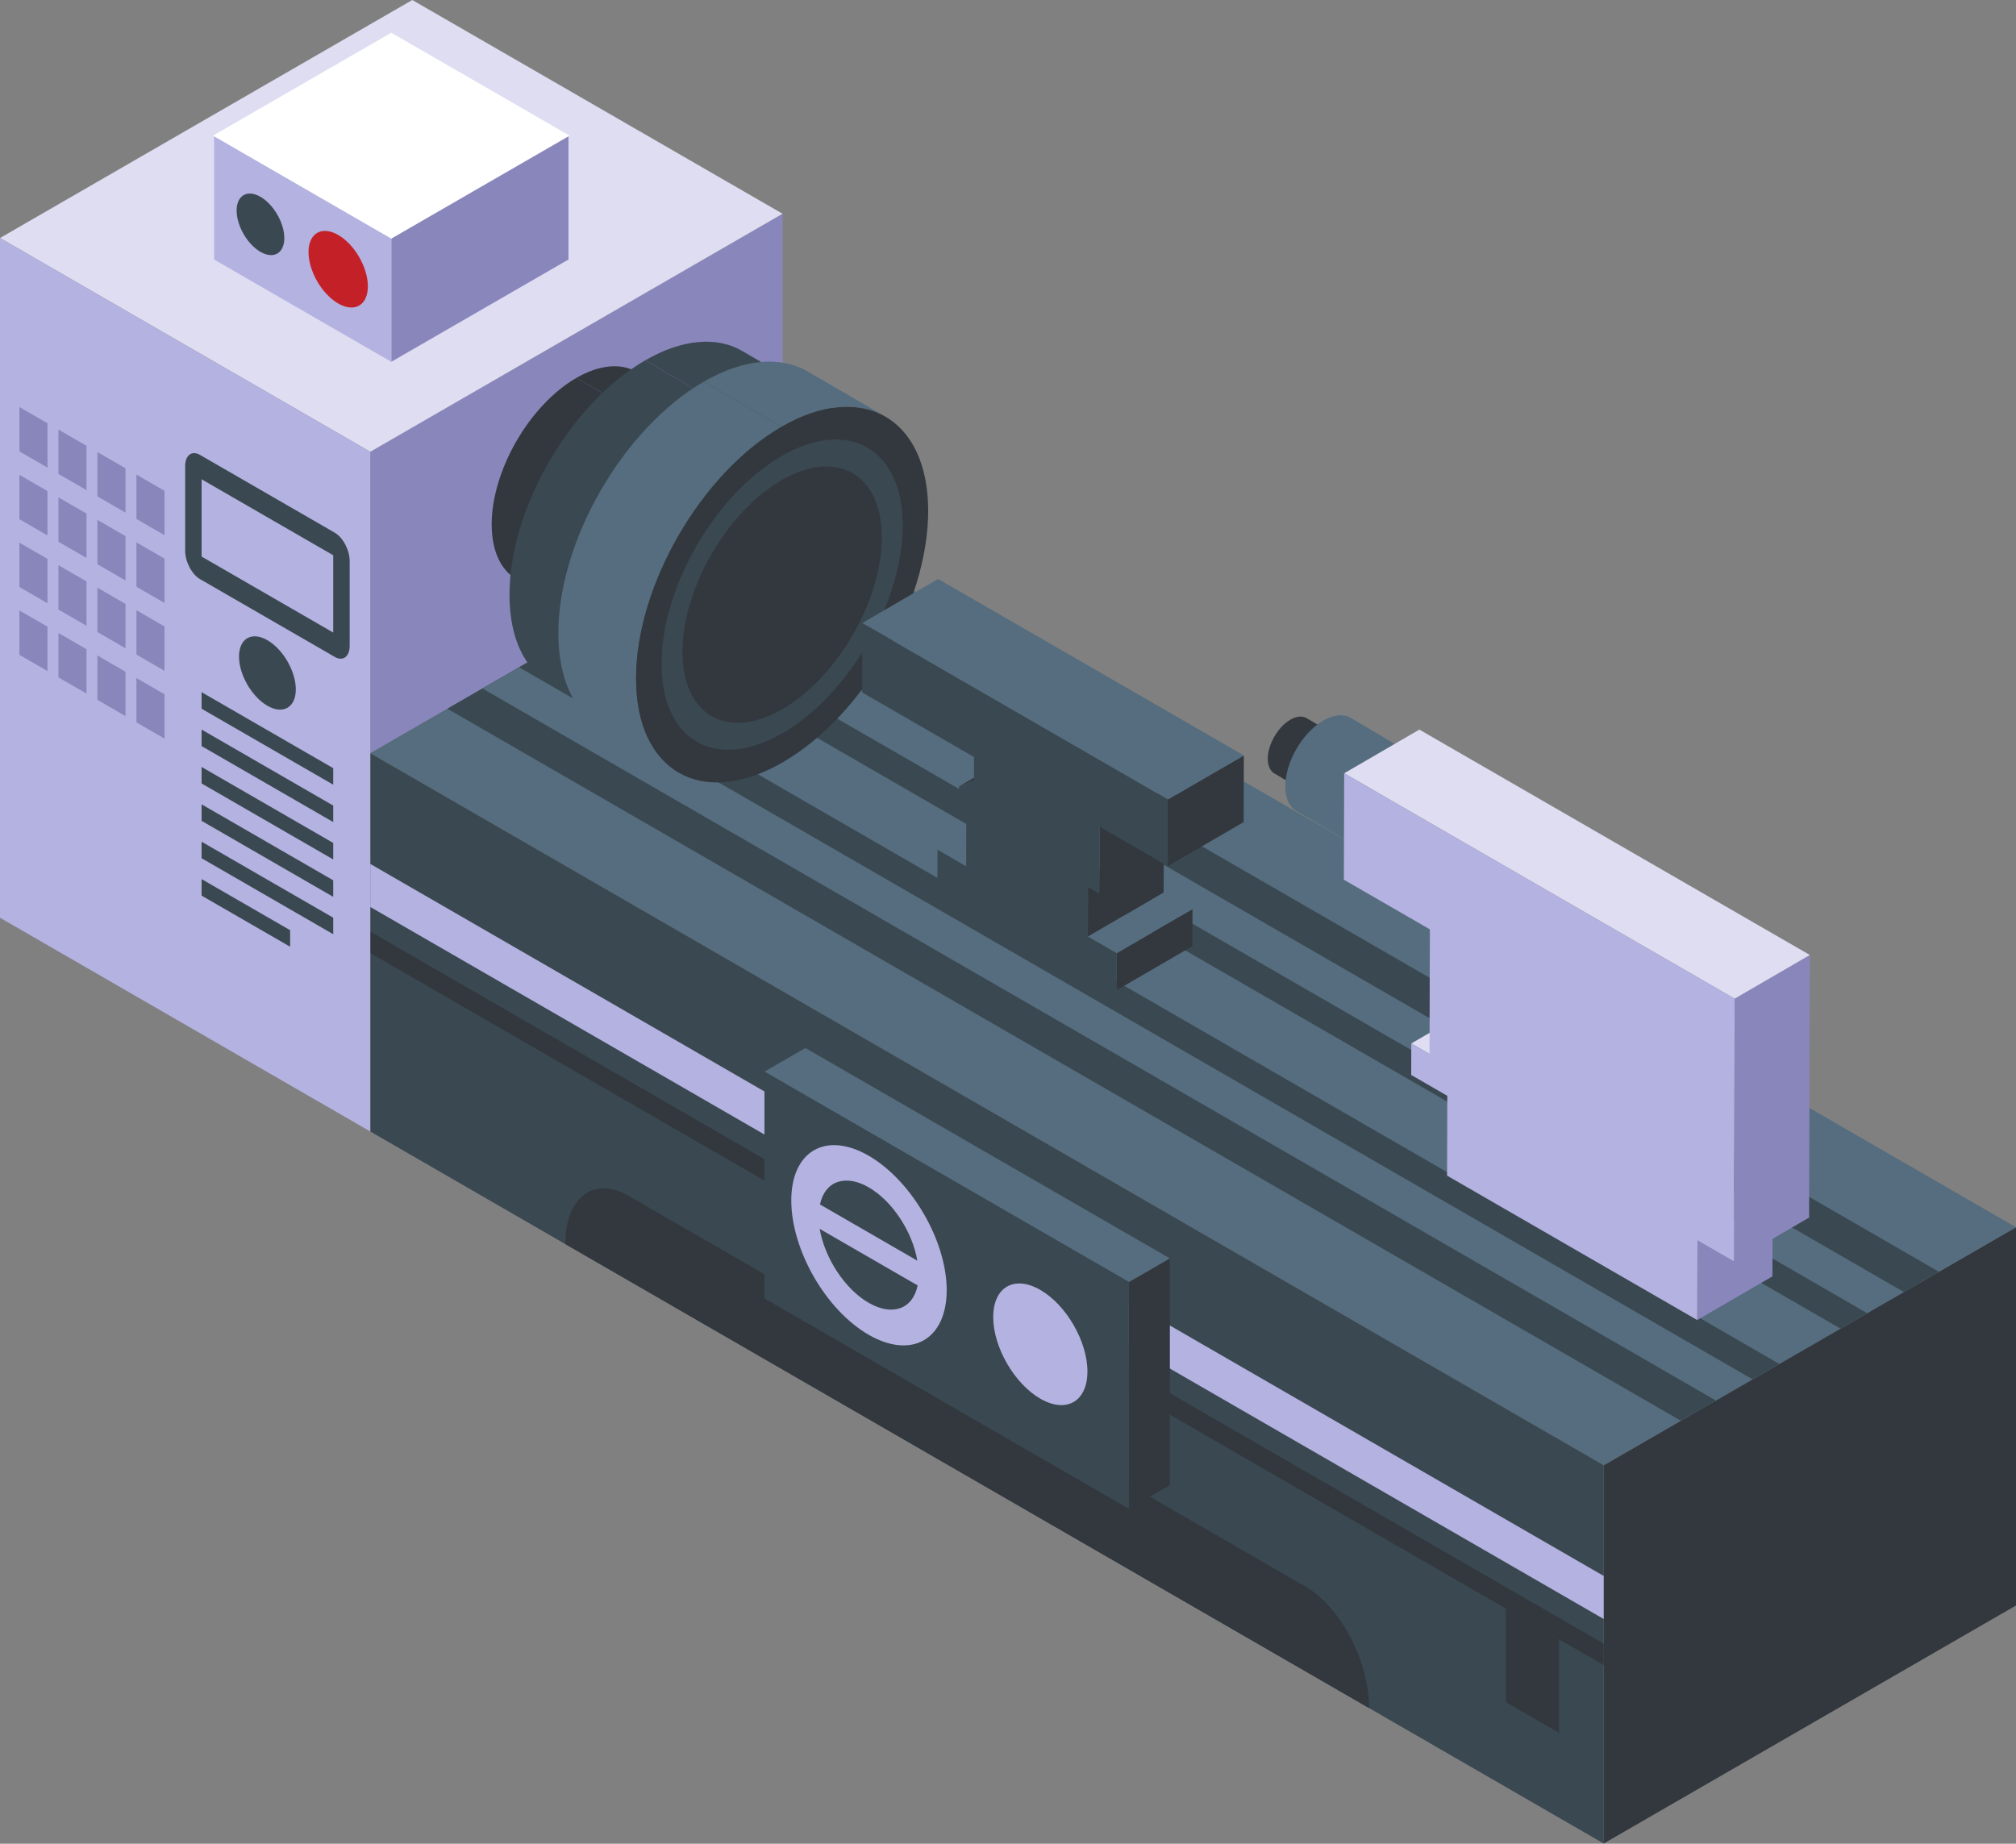 <?xml version="1.0" encoding="UTF-8"?><svg xmlns="http://www.w3.org/2000/svg" xmlns:xlink="http://www.w3.org/1999/xlink" height="411.6" preserveAspectRatio="xMidYMid meet" version="1.0" viewBox="0.0 0.0 450.0 411.6" width="450.0" zoomAndPan="magnify"><rect x="0.0" y="0.0" width="450.0" height="411.6" fill="#808080" stroke="none"/><defs><clipPath id="a"><path d="M 357 273 L 450 273 L 450 411.551 L 357 411.551 Z M 357 273"/></clipPath><clipPath id="b"><path d="M 82 168 L 358 168 L 358 411.551 L 82 411.551 Z M 82 168"/></clipPath></defs><g><g clip-path="url(#a)" id="change1_1"><path d="M 450 358.414 L 357.969 411.551 L 357.969 327.098 L 450 273.965 L 450 358.414" fill="#32383e"/></g><g id="change2_1"><path d="M 174.688 115.012 L 82.652 168.145 L 82.652 100.855 L 174.688 47.719 L 174.688 115.012" fill="#8986bc"/></g><g id="change3_1"><path d="M 82.652 168.152 L 174.684 115.02 L 449.996 273.973 L 357.969 327.105 L 82.652 168.152" fill="#556d7e"/></g><g id="change4_1"><path d="M 99.867 158.215 L 157.473 124.957 L 432.785 283.91 L 375.18 317.168 L 99.867 158.215" fill="#3a4851"/></g><g id="change3_2"><path d="M 107.688 153.699 L 149.648 129.473 L 424.965 288.426 L 383 312.652 L 107.688 153.699" fill="#556d7e"/></g><g id="change4_2"><path d="M 115.883 148.969 L 141.457 134.203 L 416.77 293.156 L 391.195 307.922 L 115.883 148.969" fill="#3a4851"/></g><g id="change3_3"><path d="M 121.84 145.527 L 135.496 137.645 L 410.812 296.598 L 397.152 304.48 L 121.84 145.527" fill="#556d7e"/></g><g id="change5_1"><path d="M 0 53.133 L 92.031 0 L 174.684 47.719 L 82.652 100.855 L 0 53.133" fill="#deddf2"/></g><g clip-path="url(#b)" id="change4_18"><path d="M 357.969 411.551 L 82.652 252.598 L 82.652 168.145 L 357.969 327.098 L 357.969 411.551" fill="#3a4851"/></g><g id="change6_1"><path d="M 357.969 361.43 L 82.652 202.477 L 82.652 192.863 L 357.969 351.816 L 357.969 361.43" fill="#b4b2e0"/></g><g id="change1_2"><path d="M 357.969 371.727 L 82.652 212.773 L 82.652 207.969 L 357.969 366.922 L 357.969 371.727" fill="#32383e"/></g><g id="change6_2"><path d="M 0 204.879 L 82.652 252.598 L 82.652 100.859 L 0 53.141 L 0 204.879" fill="#b4b2e0"/></g><g id="change1_3"><path d="M 348.004 386.863 L 336.109 380 L 336.109 359.109 L 348.004 365.973 L 348.004 386.863" fill="#32383e"/></g><g id="change1_4"><path d="M 291.402 354.188 L 140.371 266.988 C 132.527 262.461 126.172 267.266 126.172 277.723 L 305.602 381.316 C 305.602 370.859 299.242 358.715 291.402 354.188" fill="#32383e"/></g><g id="change2_2"><path d="M 10.605 104.395 L 4.336 100.773 L 4.336 90.871 L 10.605 94.492 L 10.605 104.395" fill="#8986bc"/></g><g id="change2_3"><path d="M 19.312 109.422 L 13.043 105.801 L 13.043 95.898 L 19.312 99.516 L 19.312 109.422" fill="#8986bc"/></g><g id="change2_4"><path d="M 28.016 114.445 L 21.746 110.824 L 21.746 100.922 L 28.016 104.543 L 28.016 114.445" fill="#8986bc"/></g><g id="change2_5"><path d="M 36.719 119.473 L 30.453 115.852 L 30.453 105.949 L 36.719 109.566 L 36.719 119.473" fill="#8986bc"/></g><g id="change2_6"><path d="M 10.605 119.531 L 4.336 115.914 L 4.336 106.012 L 10.605 109.629 L 10.605 119.531" fill="#8986bc"/></g><g id="change2_7"><path d="M 19.312 124.559 L 13.043 120.938 L 13.043 111.035 L 19.312 114.656 L 19.312 124.559" fill="#8986bc"/></g><g id="change2_8"><path d="M 28.016 129.586 L 21.746 125.965 L 21.746 116.062 L 28.016 119.684 L 28.016 129.586" fill="#8986bc"/></g><g id="change2_9"><path d="M 36.719 134.609 L 30.453 130.988 L 30.453 121.086 L 36.719 124.707 L 36.719 134.609" fill="#8986bc"/></g><g id="change2_10"><path d="M 10.605 134.672 L 4.336 131.051 L 4.336 121.148 L 10.605 124.77 L 10.605 134.672" fill="#8986bc"/></g><g id="change2_11"><path d="M 19.312 139.699 L 13.043 136.078 L 13.043 126.176 L 19.312 129.797 L 19.312 139.699" fill="#8986bc"/></g><g id="change2_12"><path d="M 28.016 144.723 L 21.746 141.105 L 21.746 131.199 L 28.016 134.82 L 28.016 144.723" fill="#8986bc"/></g><g id="change2_13"><path d="M 36.719 149.75 L 30.453 146.129 L 30.453 136.227 L 36.719 139.848 L 36.719 149.75" fill="#8986bc"/></g><g id="change2_14"><path d="M 10.605 149.812 L 4.336 146.191 L 4.336 136.289 L 10.605 139.906 L 10.605 149.812" fill="#8986bc"/></g><g id="change2_15"><path d="M 19.312 154.836 L 13.043 151.219 L 13.043 141.312 L 19.312 144.934 L 19.312 154.836" fill="#8986bc"/></g><g id="change2_16"><path d="M 28.016 159.863 L 21.746 156.242 L 21.746 146.34 L 28.016 149.961 L 28.016 159.863" fill="#8986bc"/></g><g id="change2_17"><path d="M 36.719 164.887 L 30.453 161.27 L 30.453 151.363 L 36.719 154.984 L 36.719 164.887" fill="#8986bc"/></g><g id="change4_3"><path d="M 74.73 146.652 L 44.648 129.285 C 42.812 128.227 41.328 125.383 41.328 122.938 L 41.328 104.066 C 41.328 101.621 42.812 100.496 44.648 101.559 L 74.73 118.926 C 76.566 119.984 78.051 122.824 78.051 125.27 L 78.051 144.141 C 78.051 146.586 76.566 147.711 74.73 146.652" fill="#3a4851"/></g><g id="change6_3"><path d="M 74.379 141.211 L 45 124.25 L 45 106.996 L 74.379 123.957 L 74.379 141.211" fill="#b4b2e0"/></g><g id="change4_4"><path d="M 66.027 153.898 C 66.027 157.938 63.191 159.578 59.688 157.559 C 56.188 155.535 53.352 150.621 53.352 146.578 C 53.352 142.535 56.188 140.898 59.688 142.922 C 63.191 144.941 66.027 149.855 66.027 153.898" fill="#3a4851"/></g><g id="change4_5"><path d="M 74.379 175.176 L 45 158.215 L 45 154.527 L 74.379 171.488 L 74.379 175.176" fill="#3a4851"/></g><g id="change4_6"><path d="M 74.379 183.52 L 45 166.559 L 45 162.875 L 74.379 179.836 L 74.379 183.52" fill="#3a4851"/></g><g id="change4_7"><path d="M 74.379 191.863 L 45 174.902 L 45 171.219 L 74.379 188.18 L 74.379 191.863" fill="#3a4851"/></g><g id="change4_8"><path d="M 74.379 200.211 L 45 183.25 L 45 179.562 L 74.379 196.523 L 74.379 200.211" fill="#3a4851"/></g><g id="change4_9"><path d="M 74.379 208.555 L 45 191.594 L 45 187.906 L 74.379 204.871 L 74.379 208.555" fill="#3a4851"/></g><g id="change4_10"><path d="M 64.762 211.348 L 45 199.938 L 45 196.254 L 64.762 207.66 L 64.762 211.348" fill="#3a4851"/></g><g id="change2_18"><path d="M 126.891 57.934 L 87.34 80.766 L 87.34 53.117 L 126.891 30.285 L 126.891 57.934" fill="#8986bc"/></g><g id="change6_4"><path d="M 87.34 80.766 L 47.793 57.934 L 47.793 30.285 L 87.34 53.117 L 87.34 80.766" fill="#b4b2e0"/></g><g id="change4_11"><path d="M 63.461 53.156 C 63.461 56.547 61.078 57.922 58.141 56.227 C 55.203 54.531 52.82 50.402 52.82 47.012 C 52.82 43.617 55.203 42.242 58.141 43.938 C 61.078 45.637 63.461 49.762 63.461 53.156" fill="#3a4851"/></g><g id="change7_1"><path d="M 82.113 63.922 C 82.113 68.148 79.148 69.859 75.488 67.746 C 71.832 65.637 68.867 60.5 68.867 56.277 C 68.867 52.055 71.832 50.34 75.488 52.453 C 79.148 54.562 82.113 59.699 82.113 63.922" fill="#c32028"/></g><g id="change8_1"><path d="M 127.148 30.285 L 87.34 7.305 L 47.535 30.285 L 87.344 53.27 L 127.148 30.285" fill="#fff"/></g><g id="change1_5"><path d="M 251.992 336.832 L 261.133 331.555 L 261.133 280.938 L 251.992 286.215 L 251.992 336.832" fill="#32383e"/></g><g id="change3_4"><path d="M 179.777 233.957 L 170.641 239.23 L 251.992 286.203 L 261.133 280.926 L 179.777 233.957" fill="#556d7e"/></g><g id="change4_12"><path d="M 251.992 336.832 L 170.641 289.863 L 170.641 239.246 L 251.992 286.215 L 251.992 336.832" fill="#3a4851"/></g><g id="change6_5"><path d="M 242.73 306.176 C 242.73 312.879 238.02 315.598 232.215 312.246 C 226.406 308.891 221.699 300.738 221.699 294.031 C 221.699 287.328 226.406 284.609 232.215 287.961 C 238.02 291.316 242.73 299.469 242.73 306.176" fill="#b4b2e0"/></g><g id="change6_6"><path d="M 193.895 290.836 C 188.539 287.742 184.09 280.82 182.961 274.332 L 204.828 286.961 C 203.773 292.184 199.25 293.926 193.895 290.836 Z M 193.895 265.059 C 199.25 268.148 203.699 275.07 204.754 281.43 L 183.035 268.887 C 184.09 263.754 188.617 262.008 193.895 265.059 Z M 193.895 258.004 C 184.316 252.473 176.625 257.004 176.625 267.973 C 176.625 279.035 184.316 292.445 193.895 297.977 C 203.473 303.504 211.316 299.062 211.316 288.004 C 211.316 277.031 203.473 263.535 193.895 258.004" fill="#b4b2e0"/></g><g id="change1_6"><path d="M 142.164 83.051 L 152.27 88.922 C 148.816 86.914 144.039 87.191 138.77 90.234 L 128.664 84.359 C 133.934 81.32 138.711 81.043 142.164 83.051" fill="#32383e"/></g><g id="change1_7"><path d="M 125.387 135.184 L 115.281 129.309 C 111.875 127.332 109.766 123.117 109.75 117.129 C 109.715 105.102 118.172 90.422 128.664 84.359 L 138.77 90.234 C 128.273 96.293 119.82 110.973 119.855 123 C 119.871 128.992 121.98 133.203 125.387 135.184" fill="#32383e"/></g><g id="change1_8"><path d="M 138.77 90.234 C 149.238 84.191 157.777 89.059 157.812 101.086 C 157.848 113.145 149.359 127.809 138.895 133.852 C 128.398 139.91 119.887 135.062 119.855 123 C 119.82 110.973 128.273 96.293 138.77 90.234" fill="#32383e"/></g><g id="change4_13"><path d="M 165.648 78.34 L 181.832 87.746 C 176.305 84.531 168.648 84.977 160.211 89.848 L 144.027 80.441 C 152.465 75.57 160.117 75.125 165.648 78.34" fill="#3a4851"/></g><g id="change4_14"><path d="M 138.773 161.84 L 122.586 152.438 C 117.133 149.266 113.754 142.52 113.727 132.922 C 113.672 113.66 127.215 90.148 144.027 80.441 L 160.211 89.848 C 143.398 99.555 129.859 123.066 129.914 142.328 C 129.941 151.926 133.316 158.672 138.773 161.84" fill="#3a4851"/></g><g id="change4_15"><path d="M 160.211 89.848 C 176.977 80.168 190.656 87.965 190.711 107.227 C 190.766 126.547 177.176 150.027 160.41 159.707 C 143.598 169.414 129.969 161.645 129.914 142.328 C 129.859 123.066 143.398 99.555 160.211 89.848" fill="#3a4851"/></g><g id="change3_5"><path d="M 180.305 82.938 L 197.66 93.023 C 191.73 89.578 183.52 90.055 174.477 95.277 L 157.117 85.191 C 166.164 79.969 174.375 79.492 180.305 82.938" fill="#556d7e"/></g><g id="change3_6"><path d="M 151.484 172.484 L 134.125 162.398 C 128.277 159 124.656 151.766 124.625 141.473 C 124.566 120.816 139.09 95.602 157.117 85.191 L 174.477 95.277 C 156.445 105.688 141.926 130.902 141.98 151.559 C 142.012 161.852 145.633 169.086 151.484 172.484" fill="#556d7e"/></g><g id="change1_9"><path d="M 174.477 95.277 C 192.453 84.898 207.121 93.262 207.18 113.918 C 207.238 134.633 192.664 159.816 174.688 170.195 C 156.66 180.605 142.039 172.277 141.98 151.559 C 141.926 130.902 156.445 105.688 174.477 95.277" fill="#32383e"/></g><g id="change4_16"><path d="M 174.492 101.805 C 189.34 93.234 201.453 100.141 201.504 117.195 C 201.551 134.305 189.516 155.102 174.668 163.676 C 159.781 172.27 147.711 165.391 147.66 148.281 C 147.613 131.227 159.605 110.402 174.492 101.805" fill="#3a4851"/></g><g id="change1_10"><path d="M 174.508 107.176 C 186.777 100.094 196.789 105.801 196.828 119.898 C 196.871 134.035 186.922 151.223 174.652 158.309 C 162.352 165.41 152.375 159.727 152.332 145.586 C 152.293 131.488 162.203 114.281 174.508 107.176" fill="#32383e"/></g><g id="change1_11"><path d="M 302.113 166.5 C 301.195 165.961 299.922 166.039 298.516 166.844 C 295.707 168.465 293.445 172.383 293.461 175.602 C 293.461 177.195 294.035 178.332 294.941 178.855 L 284.457 172.664 C 283.551 172.141 282.988 171.02 282.988 169.41 C 282.977 166.191 285.238 162.273 288.031 160.664 C 289.449 159.848 290.727 159.773 291.645 160.309 L 302.113 166.5" fill="#32383e"/></g><g id="change3_7"><path d="M 319.109 170.668 C 317.562 169.766 315.414 169.895 313.051 171.25 C 308.32 173.977 304.516 180.578 304.535 185.992 C 304.535 188.68 305.504 190.594 307.027 191.477 L 289.379 181.051 C 287.852 180.172 286.906 178.277 286.906 175.57 C 286.887 170.152 290.691 163.555 295.398 160.848 C 297.781 159.473 299.934 159.34 301.48 160.242 L 319.109 170.668" fill="#556d7e"/></g><g id="change3_8"><path d="M 209.262 189.691 L 226.18 179.859 L 232.578 183.555 L 215.66 193.387 L 209.262 189.691" fill="#556d7e"/></g><g id="change1_12"><path d="M 214.059 175.57 L 230.98 165.738 L 234.32 164.363 L 217.402 174.195 L 214.059 175.57" fill="#32383e"/></g><g id="change1_13"><path d="M 249.262 212.785 L 266.18 202.953 L 266.156 211.23 L 249.238 221.062 L 249.262 212.785" fill="#32383e"/></g><g id="change3_9"><path d="M 242.824 209.07 L 259.742 199.238 L 266.18 202.953 L 249.262 212.785 L 242.824 209.07" fill="#556d7e"/></g><g id="change1_14"><path d="M 242.855 198.02 L 259.773 188.188 L 259.742 199.238 L 242.824 209.07 L 242.855 198.02" fill="#32383e"/></g><g id="change1_15"><path d="M 245.469 184.574 L 262.387 174.742 L 262.344 189.668 L 245.426 199.5 L 245.469 184.574" fill="#32383e"/></g><g id="change4_17"><path d="M 260.719 178.477 L 260.68 193.359 L 245.469 184.574 L 245.426 199.5 L 242.855 198.02 L 242.824 209.07 L 249.262 212.785 L 249.238 221.062 L 209.238 197.969 L 209.262 189.691 L 215.66 193.387 L 215.691 182.336 L 214.043 181.383 L 214.059 175.57 L 217.402 174.195 L 217.418 169 L 192.438 154.574 L 192.48 139.078 L 260.719 178.477" fill="#3a4851"/></g><g id="change1_16"><path d="M 260.719 178.477 L 277.641 168.645 L 277.598 183.527 L 260.68 193.359 L 260.719 178.477" fill="#32383e"/></g><g id="change3_10"><path d="M 192.48 139.078 L 209.398 129.246 L 277.641 168.645 L 260.719 178.477 L 192.48 139.078" fill="#556d7e"/></g><g id="change5_2"><path d="M 315.02 232.945 L 331.805 223.191 L 335.871 225.539 L 319.09 235.297 L 315.02 232.945" fill="#deddf2"/></g><g id="change2_19"><path d="M 378.898 276.871 L 395.684 267.117 L 395.633 284.938 L 378.848 294.691 L 378.898 276.871" fill="#8986bc"/></g><g id="change2_20"><path d="M 387.199 222.949 L 403.984 213.195 L 403.816 271.812 L 387.031 281.566 L 387.199 222.949" fill="#8986bc"/></g><g id="change5_3"><path d="M 300.039 172.629 L 316.82 162.875 L 403.984 213.195 L 387.199 222.949 L 300.039 172.629" fill="#deddf2"/></g><g id="change6_7"><path d="M 387.199 222.949 L 387.031 281.566 L 378.898 276.871 L 378.848 294.691 L 323.008 262.453 L 323.059 244.633 L 315 239.98 L 315.02 232.945 L 319.09 235.297 L 319.168 207.473 L 299.973 196.391 L 300.039 172.629 L 387.199 222.949" fill="#b4b2e0"/></g></g></svg>